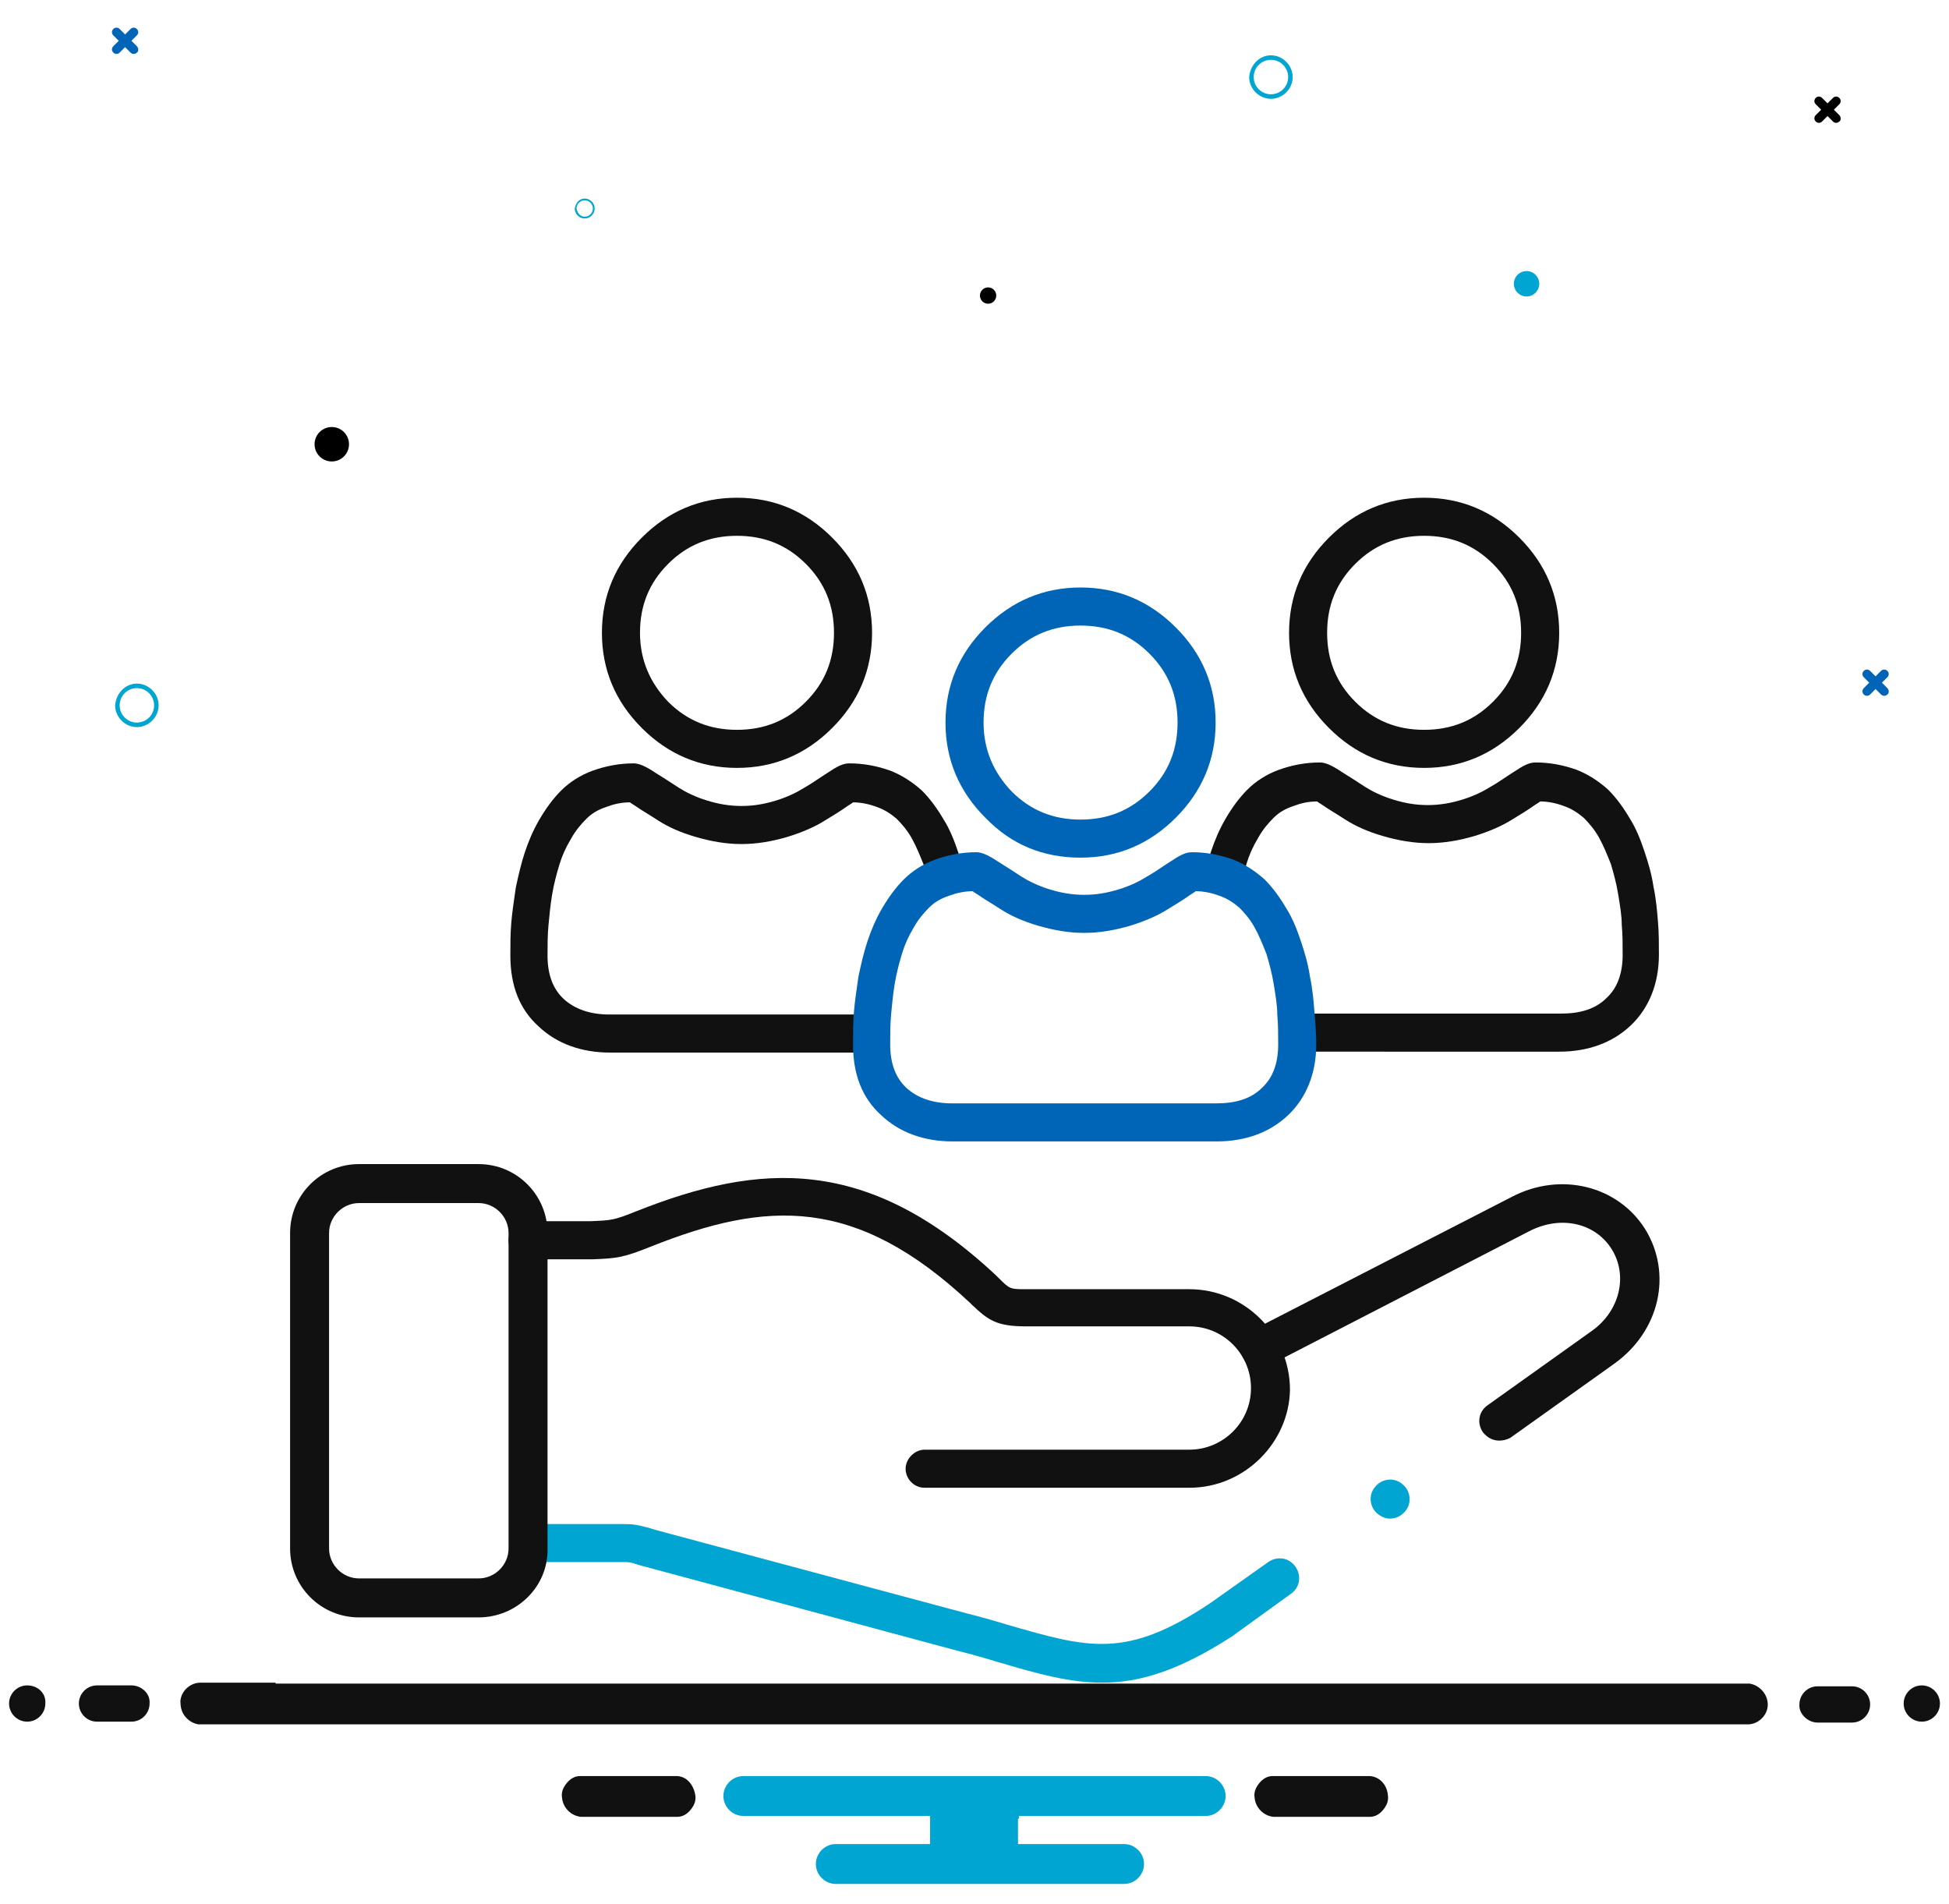 <?xml version="1.0" encoding="UTF-8"?>
<!-- Generator: Adobe Illustrator 28.0.0, SVG Export Plug-In . SVG Version: 6.00 Build 0)  -->
<svg xmlns="http://www.w3.org/2000/svg" xmlns:xlink="http://www.w3.org/1999/xlink" version="1.1" id="Layer_1" x="0px" y="0px" viewBox="0 0 215 210" style="enable-background:new 0 0 215 210;" xml:space="preserve">
<style type="text/css">
	.st0{fill:#0065B6;}
	.st1{fill:#00A5D1;}
	.st2{fill:#111111;}
</style>
<path id="Path_1744_00000167392864547257932220000000842262714249440955_" class="st0" d="M208.2,75.9l-0.6-0.6l0.6-0.6  c0.2-0.2,0.2-0.5,0-0.7c-0.2-0.2-0.5-0.2-0.7,0l0,0l-0.6,0.6l-0.6-0.6c-0.2-0.2-0.5-0.2-0.7,0c-0.2,0.2-0.2,0.5,0,0.7l0.6,0.6  l-0.6,0.6c-0.2,0.2-0.2,0.5,0,0.7c0.2,0.2,0.5,0.2,0.7,0l0.6-0.6l0.6,0.6c0.2,0.2,0.5,0.2,0.7,0C208.4,76.5,208.4,76.1,208.2,75.9  C208.2,76,208.2,76,208.2,75.9"></path>
<path id="Path_1744_00000040546598751780088140000006479070731272036760_" d="M202.9,12.7l-0.6-0.6l0.6-0.6c0.2-0.2,0.2-0.5,0-0.7  c-0.2-0.2-0.5-0.2-0.7,0l0,0l-0.6,0.6l-0.6-0.6c-0.2-0.2-0.5-0.2-0.7,0c-0.2,0.2-0.2,0.5,0,0.7l0.6,0.6l-0.6,0.6  c-0.2,0.2-0.2,0.5,0,0.7c0.2,0.2,0.5,0.2,0.7,0l0.6-0.6l0.6,0.6c0.2,0.2,0.5,0.2,0.7,0C203.1,13.3,203.1,12.9,202.9,12.7  C202.9,12.8,202.9,12.8,202.9,12.7"></path>
<path id="Path_1744_00000096022764914787519370000012635529062019014572_" class="st0" d="M15.1,5.1l-0.6-0.6l0.6-0.6  c0.2-0.2,0.2-0.5,0-0.7c-0.2-0.2-0.5-0.2-0.7,0l0,0l-0.6,0.6l-0.6-0.6C13,3,12.7,3,12.5,3.2c-0.2,0.2-0.2,0.5,0,0.7l0.6,0.6  l-0.6,0.6c-0.2,0.2-0.2,0.5,0,0.7C12.7,6,13,6,13.2,5.8l0.6-0.6l0.6,0.6c0.2,0.2,0.5,0.2,0.7,0C15.3,5.7,15.3,5.3,15.1,5.1  C15.1,5.2,15.1,5.2,15.1,5.1"></path>
<path id="Path_808-3_00000044151628914579321600000000942243984563634832_" class="st1" d="M15.1,75.4c1.3,0,2.4,1.1,2.4,2.4  c0,1.3-1.1,2.4-2.4,2.4c-1.3,0-2.4-1.1-2.4-2.4C12.8,76.5,13.8,75.4,15.1,75.4z M15.1,79.7c1,0,1.9-0.8,1.9-1.9c0-1-0.8-1.9-1.9-1.9  c-1,0-1.9,0.8-1.9,1.9l0,0C13.2,78.9,14.1,79.7,15.1,79.7L15.1,79.7z"></path>
<path id="Path_808-3_00000057855110679842232430000011670458398687413417_" class="st1" d="M140.2,6.1c1.3,0,2.4,1.1,2.4,2.4  c0,1.3-1.1,2.4-2.4,2.4c-1.3,0-2.4-1.1-2.4-2.4C137.9,7.2,138.9,6.1,140.2,6.1z M140.2,10.4c1,0,1.9-0.8,1.9-1.9  c0-1-0.8-1.9-1.9-1.9c-1,0-1.9,0.8-1.9,1.9l0,0C138.3,9.6,139.2,10.4,140.2,10.4L140.2,10.4z"></path>
<path id="Path_808-3_00000083074400066205470730000002669659346660369824_" class="st1" d="M64.5,21.9c0.6,0,1.1,0.5,1.1,1.1  c0,0.6-0.5,1.1-1.1,1.1c-0.6,0-1.1-0.5-1.1-1.1C63.5,22.4,63.9,21.9,64.5,21.9z M64.5,23.9c0.5,0,0.9-0.4,0.9-0.9  c0-0.5-0.4-0.9-0.9-0.9c-0.5,0-0.9,0.4-0.9,0.9l0,0C63.7,23.6,64.1,23.9,64.5,23.9L64.5,23.9z"></path>
<circle id="Ellipse_48_00000044861180720227803750000009127111418295683720_" cx="36.6" cy="49" r="1.9"></circle>
<circle id="Ellipse_48_00000160888763670164612900000002008918943831958401_" class="st1" cx="168.4" cy="31.3" r="1.4"></circle>
<circle id="Ellipse_48_00000059999837996606955860000003840382513807771576_" cx="109" cy="32.6" r="0.9"></circle>
<path class="st2" d="M151,195.9h-10.6c-0.6,0-1.1,0.3-1.5,0.8c-0.4,0.5-0.6,1-0.5,1.6c0.1,1.1,1,2,2.1,2.1l10.6,0  c0.6,0,1.1-0.3,1.5-0.8c0.4-0.5,0.6-1,0.5-1.6C153,196.8,152.1,195.9,151,195.9z"></path>
<path class="st2" d="M74.6,195.9H64c-0.6,0-1.1,0.3-1.5,0.8c-0.4,0.5-0.6,1-0.5,1.6c0.1,1.1,1,2,2.1,2.1l10.6,0  c0.6,0,1.1-0.3,1.5-0.8c0.4-0.5,0.6-1,0.5-1.6C76.5,196.8,75.7,195.9,74.6,195.9z"></path>
<path class="st1" d="M112.4,200.6v-0.3h0.3H133c1.2,0,2.2-1,2.2-2.2s-1-2.2-2.2-2.2H82c-1.2,0-2.2,1-2.2,2.2s1,2.2,2.2,2.2h20.3h0.3  v0.3v2.5v0.3h-0.3H92.2c-1.2,0-2.2,1-2.2,2.2s1,2.2,2.2,2.2h31.8c1.2,0,2.2-1,2.2-2.2s-1-2.2-2.2-2.2h-11.4h-0.3v-0.3V200.6z"></path>
<path class="st2" d="M3,185.9c-1.1,0-2,0.9-2,2c0,1.1,0.9,2,2,2s2-0.9,2-2C5.1,186.8,4.2,185.9,3,185.9z"></path>
<g>
	<path class="st2" d="M200.5,190h3.8c1.1,0,2-0.9,2-2c0-1.1-0.9-2-2-2h-3.8c-1.1,0-2,0.9-2,2C198.4,189,199.4,190,200.5,190z"></path>
	<path class="st2" d="M14.5,185.9h-3.8c-1.1,0-2,0.9-2,2c0,1.1,0.9,2,2,2h3.8c1.1,0,2-0.9,2-2C16.6,186.8,15.6,185.9,14.5,185.9z"></path>
</g>
<path class="st2" d="M212,185.9c-1.1,0-2,0.9-2,2c0,1.1,0.9,2,2,2s2-0.9,2-2C214,186.8,213.1,185.9,212,185.9z"></path>
<path class="st2" d="M30.4,185.7h154.1h5.1h2.8l0,0c0.1,0,0.2,0,0.3,0c0.1,0,0.2,0,0.3,0c1.2,0.2,2.1,1.3,2,2.5  c-0.1,1.1-1.1,2-2.2,2c-0.1,0-0.2,0-0.3,0l-170,0c-0.1,0-0.2,0-0.3,0c-0.1,0-0.2,0-0.3,0c-0.6-0.1-1.1-0.4-1.5-0.9  c-0.4-0.5-0.5-1.1-0.5-1.7c0.1-1.1,1.1-2,2.2-2c0.1,0,0.2,0,0.3,0h2.8H30.4z"></path>
<g>
	<path class="st1" d="M121.6,185.6c-3.7,0-7.2-1-11.6-2.3c-1.3-0.4-2.7-0.8-4.3-1.2l-35.3-9.5c-0.9-0.3-0.9-0.3-1.7-0.3H58.3   c-1.2,0-2.1-1-2.1-2.1c0-1.2,1-2.1,2.1-2.1h10.3c1.4,0,1.7,0.1,2.9,0.4l1,0.3l34.3,9.2c1.6,0.4,3,0.8,4.3,1.2   c9,2.6,13.1,3.8,22.3-2.3l6.5-4.6c1-0.7,2.3-0.5,3,0.5c0.7,1,0.5,2.3-0.5,3l-6.5,4.7C130,184.3,125.7,185.6,121.6,185.6z"></path>
	<path class="st2" d="M165.4,158.9c-0.7,0-1.3-0.3-1.8-0.9c-0.7-1-0.5-2.3,0.5-3l11.5-8.2c3.1-2.2,4-6.1,2.2-9   c-1.8-2.9-5.6-3.8-9.1-2L140,150.6c-1.1,0.5-2.4,0.1-2.9-0.9c-0.5-1.1-0.1-2.4,0.9-2.9l28.8-14.8c5.4-2.8,11.7-1.2,14.7,3.6   c3,4.9,1.6,11.2-3.4,14.8l-11.5,8.2C166.2,158.8,165.8,158.9,165.4,158.9z"></path>
	<g>
		<path class="st2" d="M52.8,178.4H39.6c-4.2,0-7.6-3.4-7.6-7.6v-34.8c0-4.2,3.4-7.6,7.6-7.6h13.2c4.2,0,7.6,3.4,7.6,7.6v34.8    C60.5,175,57,178.4,52.8,178.4z M39.6,132.7c-1.8,0-3.3,1.5-3.3,3.3v34.8c0,1.8,1.5,3.3,3.3,3.3h13.2c1.8,0,3.3-1.5,3.3-3.3v-34.8    c0-1.8-1.5-3.3-3.3-3.3H39.6z"></path>
	</g>
	<g>
		<path class="st2" d="M131.2,164.1H102c-1.2,0-2.1-1-2.1-2.1s1-2.1,2.1-2.1h29.2c3.7,0,6.8-3,6.8-6.8c0-3.7-3-6.8-6.8-6.8h-18    c-3.3,0-4.2-0.7-6-2.4l-0.2-0.2c-12.6-11.8-22.4-11.3-35.2-6.2c-3,1.2-3.7,1.3-6.4,1.4c0,0-0.2,0-0.3,0h-6.9c-1.2,0-2.1-1-2.1-2.1    c0-1.2,1-2.1,2.1-2.1h6.9c2.4-0.1,2.6-0.1,5.1-1.1c13.6-5.4,25.5-6.2,39.7,7.1l0.2,0.2c1.3,1.3,1.3,1.3,3.1,1.3h18    c6.1,0,11.1,5,11.1,11.1C142.2,159.1,137.3,164.1,131.2,164.1z"></path>
	</g>
	<path class="st1" d="M153.3,167.5c-0.5,0-0.9-0.2-1.3-0.5c-0.9-0.7-1.1-2.1-0.3-3c0.7-0.9,2.1-1.1,3-0.3c0.9,0.7,1.1,2.1,0.3,3l0,0   C154.5,167.3,153.9,167.5,153.3,167.5z"></path>
	<g>
		<path class="st2" d="M106.7,97.9c-0.2-1.4-0.6-2.7-1-3.9c-0.4-1.2-0.9-2.5-1.6-3.6c-0.7-1.2-1.5-2.3-2.4-3.2    c-1-0.9-2.2-1.7-3.5-2.2c-1.4-0.5-2.9-0.8-4.5-0.8c-0.7,0-1.3,0.3-2.5,1.1c-0.8,0.5-1.6,1.1-2.5,1.6c-0.8,0.5-1.8,1-3.1,1.4    c-1.3,0.4-2.5,0.6-3.8,0.6c-1.3,0-2.5-0.2-3.8-0.6c-1.3-0.4-2.3-0.9-3.1-1.4c-0.9-0.6-1.7-1.1-2.5-1.6c-1.2-0.8-1.9-1.1-2.5-1.1    c-1.6,0-3.1,0.3-4.5,0.8c-1.4,0.5-2.6,1.3-3.5,2.2c-0.9,0.9-1.7,2-2.4,3.2c-0.7,1.2-1.2,2.4-1.6,3.6c-0.4,1.2-0.7,2.5-1,3.9    c-0.2,1.4-0.4,2.7-0.5,3.9c-0.1,1.2-0.1,2.4-0.1,3.6c0,3.3,1,5.9,3.1,7.8c2,1.9,4.7,2.9,7.9,2.9h29.1l0-4.2H67.2    c-2.1,0-3.8-0.6-5-1.7c-1.2-1.1-1.8-2.7-1.8-4.8c0-1.1,0-2.2,0.1-3.3c0.1-1,0.2-2.2,0.4-3.4c0.2-1.2,0.5-2.3,0.8-3.3    c0.3-1,0.7-1.9,1.3-2.9c0.5-0.9,1.1-1.6,1.7-2.2c0.6-0.6,1.3-1,2.2-1.3c0.8-0.3,1.6-0.5,2.6-0.5c0.1,0.1,0.3,0.2,0.6,0.4    c0.7,0.5,1.6,1,2.5,1.6c1.1,0.7,2.4,1.3,4.1,1.8c1.7,0.5,3.4,0.8,5.1,0.8c1.7,0,3.4-0.3,5.1-0.8c1.6-0.5,3-1.1,4.1-1.8    c1-0.6,1.8-1.1,2.5-1.6c0.3-0.2,0.5-0.3,0.6-0.4c0.9,0,1.8,0.2,2.6,0.5c0.9,0.3,1.6,0.8,2.2,1.3c0.6,0.6,1.2,1.3,1.7,2.2    c0.5,0.9,0.9,1.9,1.3,2.9c0.3,1,0.6,2.1,0.8,3.3L106.7,97.9z"></path>
		<path class="st2" d="M81.3,84.7c4.1,0,7.6-1.5,10.5-4.4c2.9-2.9,4.4-6.4,4.4-10.5c0-4.1-1.5-7.6-4.4-10.5    c-2.9-2.9-6.4-4.4-10.5-4.4c-4.1,0-7.6,1.5-10.5,4.4c-2.9,2.9-4.4,6.4-4.4,10.5c0,4.1,1.5,7.6,4.4,10.5    C73.7,83.2,77.2,84.7,81.3,84.7z M70.6,69.8c0-3,1-5.5,3.1-7.6c2.1-2.1,4.6-3.1,7.6-3.1c3,0,5.5,1,7.6,3.1    c2.1,2.1,3.1,4.6,3.1,7.6c0,3-1,5.5-3.1,7.6c-2.1,2.1-4.6,3.1-7.6,3.1c-3,0-5.5-1-7.6-3.1C71.7,75.3,70.6,72.8,70.6,69.8z"></path>
	</g>
	<g>
		<path class="st2" d="M136.7,98.6c0.2-1.2,0.5-2.3,0.8-3.3c0.3-1,0.7-1.9,1.3-2.9c0.5-0.9,1.1-1.6,1.7-2.2c0.6-0.6,1.3-1,2.2-1.3    c0.8-0.3,1.6-0.5,2.6-0.5c0.1,0.1,0.3,0.2,0.6,0.4c0.7,0.5,1.6,1,2.5,1.6c1.1,0.7,2.4,1.3,4.1,1.8c1.7,0.5,3.4,0.8,5.1,0.8    c1.7,0,3.4-0.3,5.1-0.8c1.6-0.5,3-1.1,4.1-1.8c1-0.6,1.8-1.1,2.5-1.6c0.3-0.2,0.5-0.3,0.6-0.4c0.9,0,1.8,0.2,2.6,0.5    c0.9,0.3,1.6,0.8,2.2,1.3c0.6,0.6,1.2,1.3,1.7,2.2c0.5,0.9,0.9,1.9,1.3,2.9c0.3,1,0.6,2.1,0.8,3.3c0.2,1.2,0.4,2.4,0.4,3.4    c0.1,1.1,0.1,2.2,0.1,3.3c0,2.1-0.6,3.7-1.8,4.8c-1.2,1.2-2.9,1.7-5,1.7h-29.1l0,4.2H172c3.2,0,5.9-1,7.9-2.9    c2-1.9,3.1-4.6,3.1-7.8c0-1.2,0-2.4-0.1-3.6c-0.1-1.2-0.2-2.5-0.5-3.9c-0.2-1.4-0.6-2.7-1-3.9c-0.4-1.2-0.9-2.5-1.6-3.6    c-0.7-1.2-1.5-2.3-2.4-3.2c-1-0.9-2.2-1.7-3.5-2.2c-1.4-0.5-2.9-0.8-4.5-0.8c-0.7,0-1.3,0.3-2.5,1.1c-0.8,0.5-1.6,1.1-2.5,1.6    c-0.8,0.5-1.8,1-3.1,1.4c-1.3,0.4-2.5,0.6-3.8,0.6c-1.3,0-2.5-0.2-3.8-0.6c-1.3-0.4-2.3-0.9-3.1-1.4c-0.9-0.6-1.7-1.1-2.5-1.6    c-1.2-0.8-1.9-1.1-2.5-1.1c-1.6,0-3.1,0.3-4.5,0.8c-1.4,0.5-2.6,1.3-3.5,2.2c-0.9,0.9-1.7,2-2.4,3.2c-0.7,1.2-1.2,2.4-1.6,3.6    c-0.4,1.2-0.7,2.5-1,3.9L136.7,98.6z"></path>
		<path class="st2" d="M157.1,84.7c4.1,0,7.6-1.5,10.5-4.4c2.9-2.9,4.4-6.4,4.4-10.5c0-4.1-1.5-7.6-4.4-10.5    c-2.9-2.9-6.4-4.4-10.5-4.4c-4.1,0-7.6,1.5-10.5,4.4c-2.9,2.9-4.4,6.4-4.4,10.5c0,4.1,1.5,7.6,4.4,10.5    C149.5,83.2,153,84.7,157.1,84.7z M146.4,69.8c0-3,1-5.5,3.1-7.6c2.1-2.1,4.6-3.1,7.6-3.1s5.5,1,7.6,3.1c2.1,2.1,3.1,4.6,3.1,7.6    c0,3-1,5.5-3.1,7.6c-2.1,2.1-4.6,3.1-7.6,3.1c-3,0-5.5-1-7.6-3.1C147.4,75.3,146.4,72.8,146.4,69.8z"></path>
	</g>
	<g>
		<path class="st0" d="M119.2,94.6c4.1,0,7.6-1.5,10.5-4.4c2.9-2.9,4.4-6.4,4.4-10.5c0-4.1-1.5-7.6-4.4-10.5    c-2.9-2.9-6.4-4.4-10.5-4.4c-4.1,0-7.6,1.5-10.5,4.4c-2.9,2.9-4.4,6.4-4.4,10.5c0,4.1,1.5,7.6,4.4,10.5    C111.6,93.2,115.1,94.6,119.2,94.6z M108.5,79.7c0-3,1-5.5,3.1-7.6c2.1-2.1,4.6-3.1,7.6-3.1c3,0,5.5,1,7.6,3.1    c2.1,2.1,3.1,4.6,3.1,7.6c0,3-1,5.5-3.1,7.6c-2.1,2.1-4.6,3.1-7.6,3.1c-3,0-5.5-1-7.6-3.1C109.6,85.2,108.5,82.7,108.5,79.7z"></path>
		<path class="st0" d="M145,111.6c-0.1-1.2-0.2-2.5-0.5-3.9c-0.2-1.4-0.6-2.7-1-3.9c-0.4-1.2-0.9-2.5-1.6-3.6    c-0.7-1.2-1.5-2.3-2.4-3.2c-1-0.9-2.2-1.7-3.5-2.2c-1.4-0.5-2.9-0.8-4.5-0.8c-0.7,0-1.3,0.3-2.5,1.1c-0.8,0.5-1.6,1.1-2.5,1.6    c-0.8,0.5-1.8,1-3.1,1.4c-1.3,0.4-2.5,0.6-3.8,0.6c-1.3,0-2.5-0.2-3.8-0.6c-1.3-0.4-2.3-0.9-3.1-1.4c-0.9-0.6-1.7-1.1-2.5-1.6    c-1.2-0.8-1.9-1.1-2.5-1.1c-1.6,0-3.1,0.3-4.5,0.8c-1.4,0.5-2.6,1.3-3.5,2.2c-0.9,0.9-1.7,2-2.4,3.2c-0.7,1.2-1.2,2.4-1.6,3.6    c-0.4,1.2-0.7,2.5-1,3.9c-0.2,1.4-0.4,2.7-0.5,3.9c-0.1,1.2-0.1,2.4-0.1,3.6c0,3.3,1,5.9,3.1,7.8c2,1.9,4.7,2.9,7.9,2.9h29.1    c3.2,0,5.9-1,7.9-2.9c2-1.9,3.1-4.6,3.1-7.8C145.2,114,145.1,112.8,145,111.6z M107.3,98.3c0.1,0.1,0.3,0.2,0.6,0.4    c0.7,0.5,1.6,1,2.5,1.6c1.1,0.7,2.4,1.3,4.1,1.8c1.7,0.5,3.4,0.8,5.1,0.8s3.4-0.3,5.1-0.8c1.6-0.5,3-1.1,4.1-1.8    c1-0.6,1.8-1.1,2.5-1.6c0.3-0.2,0.5-0.3,0.6-0.4c0.9,0,1.8,0.2,2.6,0.5c0.9,0.3,1.6,0.8,2.2,1.3c0.6,0.6,1.2,1.3,1.7,2.2    c0.5,0.9,0.9,1.9,1.3,2.9c0.3,1,0.6,2.1,0.8,3.3c0.2,1.2,0.4,2.4,0.4,3.4c0.1,1.1,0.1,2.2,0.1,3.3c0,2.1-0.6,3.7-1.8,4.8    c-1.2,1.2-2.9,1.7-5,1.7H105c-2.1,0-3.8-0.6-5-1.7c-1.2-1.1-1.8-2.7-1.8-4.8c0-1.1,0-2.2,0.1-3.3c0.1-1,0.2-2.2,0.4-3.4    c0.2-1.2,0.5-2.3,0.8-3.3c0.3-1,0.7-1.9,1.3-2.9c0.5-0.9,1.1-1.6,1.7-2.2c0.6-0.6,1.3-1,2.2-1.3C105.5,98.5,106.4,98.3,107.3,98.3    z"></path>
	</g>
</g>
</svg>
